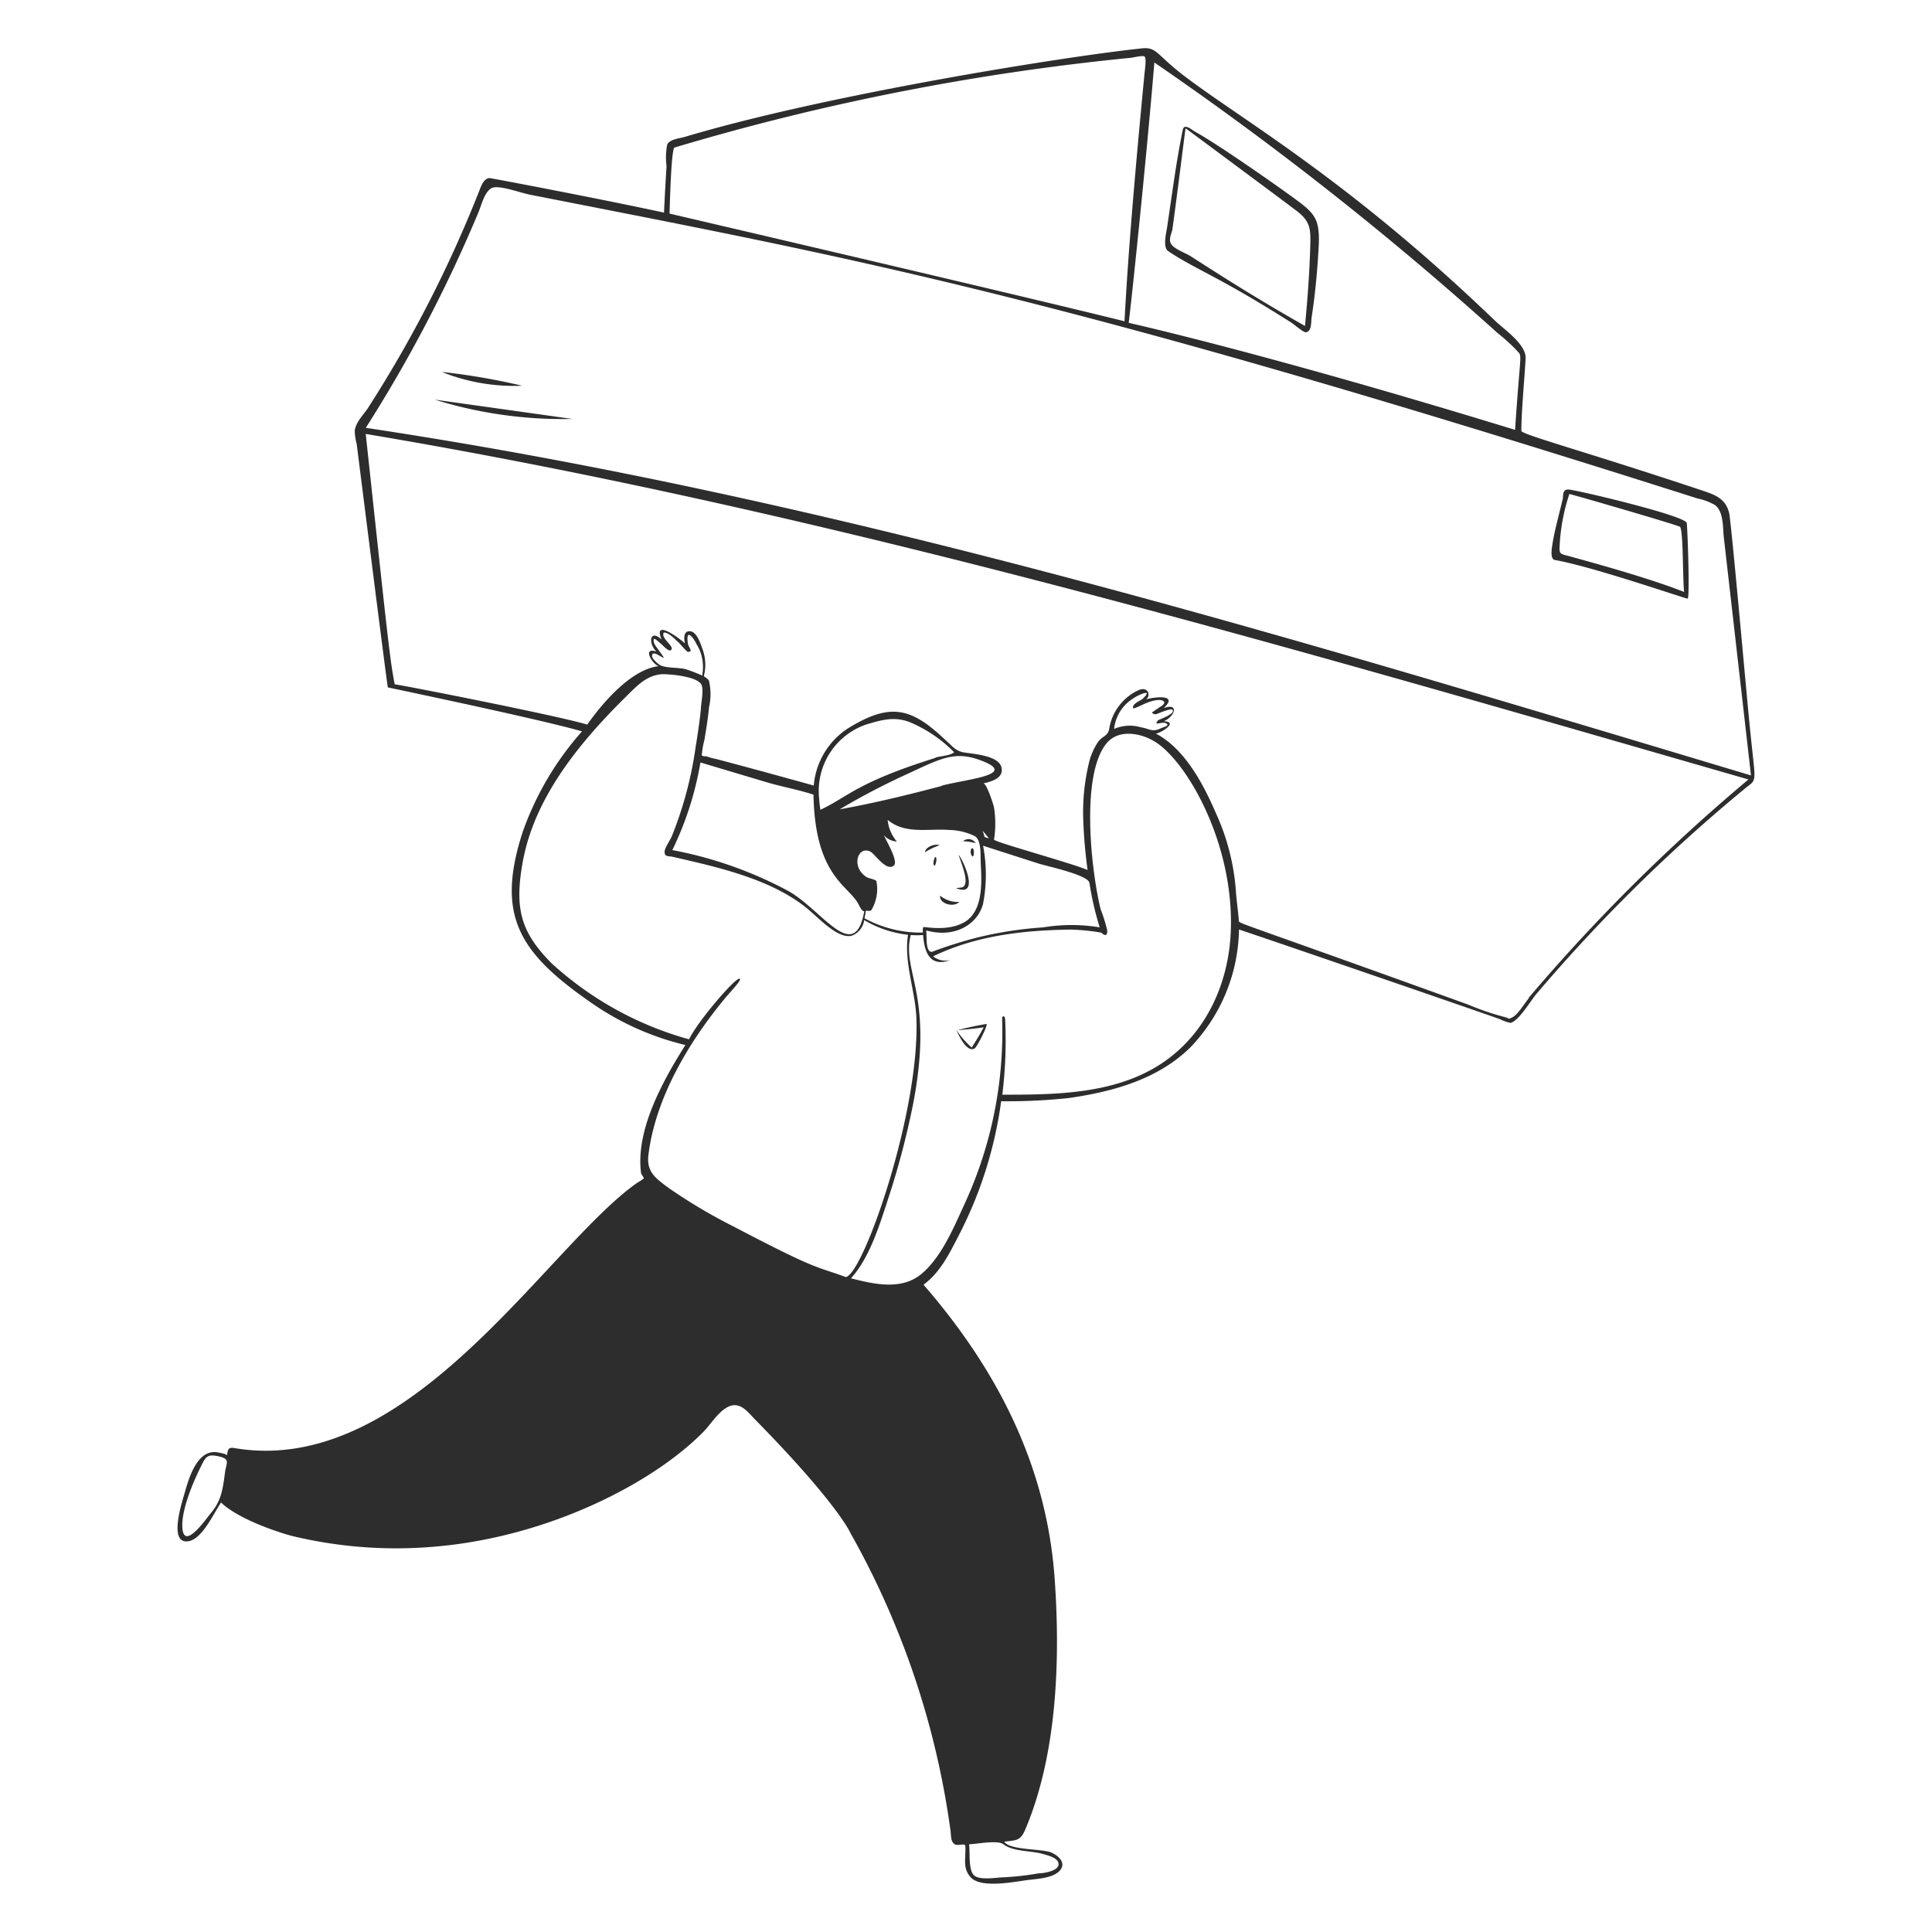 <svg xmlns="http://www.w3.org/2000/svg" viewBox="0 0 400 400" id="Shipping-2--Streamline-Milano" height="400" width="400"><desc>Shipping 2 Streamline Illustration: https://streamlinehq.com</desc><g fill="#2d2d2d"><path d="M362.18 149.5c-0.62 -6.26 -3.76 -41.6 -4.18 -43.3 -0.78 -3.2 -3.28 -3.88 -6.1 -4.82 -24 -8 -36.92 -11.42 -36.92 -12.18 0 -4 0.66 -10.84 0.88 -14.96 0.16 -2.98 -4.44 -6 -6.5 -8 -31.12 -29.9 -53.3 -42 -65 -51.16 -5.06 -4 -4.96 -5.38 -8 -5.06 -16 1.68 -65.34 9.58 -94.5 18.3 -1.12 0.34 -3.14 0.46 -3.72 1.6a14.24 14.24 0 0 0 -0.14 4.5c-0.2 3.2 -0.38 6.4 -0.52 9.6 -12.22 -2.66 -36 -7.2 -36.22 -7.16 -1.28 0.26 -1.72 1.88 -2.14 2.92a258 258 0 0 1 -22.94 44.7c-0.98 1.48 -2.54 2.92 -2.74 4.76a11.54 11.54 0 0 0 0.4 2.62c0.26 2 6.18 49.12 6.46 50.46 32.5 6.86 38.32 8.58 40.2 9.1a62.7 62.7 0 0 0 -12.28 20.82c-5.68 17.52 -0.6 25.14 14.4 35.52a57.5 57.5 0 0 0 19.28 8.6c-4.62 7.34 -10.34 17.56 -9.18 26.48 0 0.26 0.62 0.94 0.56 1.12s-1.26 0.86 -1.46 1c-18.6 13.12 -46.72 60.78 -82.98 54.9 -0.56 -0.1 -1.38 -0.3 -1.62 0.4a4.14 4.14 0 0 0 -0.22 1.1c0 -0.34 -1.38 -0.54 -1.62 -0.6 -4.38 -1.08 -6.2 5 -7.08 8.1 -0.56 2 -3.6 11.04 0.8 10.22 2.82 -0.54 5.16 -5.78 6.66 -8 4 3.8 13.18 6.56 14.86 6.96a91.86 91.86 0 0 0 30 2.12c23.28 -2.12 44.62 -13.14 55.04 -23.74 1.62 -1.66 3.58 -5.02 6 -5.46 2 -0.3 3.34 1.58 4.5 2.76 17.4 17.68 20 23.82 19.88 23.62a172.82 172.82 0 0 1 20.76 61.74c0.14 1.08 0 2.22 0.9 2.78 0.62 0.36 2.12 -0.34 2.16 0.34 0.16 2.48 -0.64 4.52 1.08 6.44 2.16 2.44 9.2 0.92 12 0.58 2 -0.24 5.2 -0.4 6.54 -2s-0.46 -3.16 -2 -3.74c-2 -0.72 -8.54 -0.44 -9.56 -2.18 2.56 -0.32 3.36 -0.12 4.42 -2.68 6.58 -15.62 7.2 -35.32 6 -52 -1.72 -23.4 -12 -43.18 -27.14 -60.64 3.46 -2.52 5.38 -6.48 7.3 -10.2a85.22 85.22 0 0 0 8.78 -27.78 118.74 118.74 0 0 0 14.14 -0.68c9.04 -1.32 18.38 -3.86 25.1 -10.54a36 36 0 0 0 10 -24.34c11.02 3.7 52.54 18 54 18.56a9.76 9.76 0 0 0 2.2 0.78c1.7 -0.36 4.22 -4.64 5.38 -6a340.88 340.88 0 0 1 42.98 -42.36c2.92 -2.5 2.44 -0.16 1.1 -13.92zM46.6 304.76c-0.44 3.16 -0.66 5.78 -2.84 8.38 -1 1.18 -5.64 8 -6 3.22 -0.28 -3.66 2.26 -9.6 3.88 -12.82 0.96 -2 1.34 -2.54 3.7 -2s1.54 1.28 1.26 3.22zm161.18 77.1c2 1.54 5.82 1.28 8.18 2 0.86 0.26 3.08 0.72 3.2 2 0.16 1.52 -3.2 2 -4.16 2a60.18 60.18 0 0 1 -6.84 0.8c-1.58 0 -5 0.68 -6.36 -0.28s-0.94 -4.74 -1.16 -6.54c1.72 -0.06 5.96 -0.94 7.14 0.02zM239 12.94a684.52 684.52 0 0 1 71.04 56 40.96 40.96 0 0 1 3.96 3.58c1.26 1.52 0.82 -0.78 -0.32 16.48 -51.34 -15.76 -79.28 -22 -80 -22.16 0.32 -2.1 3.52 -32.24 5.32 -53.9zm-99.4 17.62A501.32 501.32 0 0 1 233.8 12c0.54 0 2.74 -0.6 3.16 -0.3s0.12 2.42 0 3.5c-1.3 13.56 -3.3 34.9 -4.14 51.32 -20.58 -5.14 -93.82 -22.2 -94.2 -22.3 0.08 -2.22 0.32 -12.68 0.98 -13.66zM152 254a112.46 112.46 0 0 1 -13.5 -8c-2.68 -2 -4.74 -3.34 -4.24 -6.96 1.44 -11.64 8.24 -23.18 15.88 -32.4 1.1 -1.32 3.42 -3.72 3.04 -4 -0.7 -0.58 -8.76 8.84 -10.52 12.54a69.64 69.64 0 0 1 -28.52 -15.8c-6.16 -6.28 -7.76 -11.02 -5.86 -21.2 2.48 -13.2 11.72 -24.46 21.26 -33.88 2.22 -2.18 4.28 -4.52 7.58 -4.72 1.7 0 6.82 0.42 8 2 0.72 0.92 0 4 0 5.1 -0.26 2.66 -0.66 5.28 -1.1 8a78.26 78.26 0 0 1 -4.98 18.58c-0.3 0.66 -1.5 2.46 -1.44 3.08 0 1.12 0.72 0.84 1.68 1.06 9.2 2.1 20.34 4.56 27.8 10.66 2.58 2.12 6.32 6.32 9.22 5.68a4 4 0 0 0 2.62 -3.24A22.74 22.74 0 0 0 188 193.54c-0.9 5.6 1.46 11.44 1.72 17.06 0.84 19.54 -11.04 53.34 -14.62 53.8 -6.46 -2.4 -5.38 -1.12 -23.1 -10.4zm-16.6 -120.92c-0.4 -1.58 0.7 -0.4 1.36 0.14s1.86 2 2.28 1.22 -2.32 -2.36 -1.6 -3.48c1.08 0 2.22 1.34 3 2 0.28 0.24 1.72 2 2 2 1.14 0 0.16 -0.9 0 -1.6 -0.38 -2.4 0.28 -2.52 1.54 -0.46 0.24 0.54 0.58 1.02 0.82 1.56a9.22 9.22 0 0 1 0.62 5.12v0.3a34.32 34.32 0 0 0 -3.42 -1.32c-1.52 -0.42 -4.12 -0.18 -5.34 -0.86 -0.42 -0.22 -1.66 -1.3 -1.66 -1.86 0 -1.26 1.56 0 2.26 0.32s-1.66 -2.34 -1.86 -3.08zm10 8.48zm45.68 51.52a24.4 24.4 0 0 1 -6.34 -0.72 24.7 24.7 0 0 1 -5.76 -2.24 15.08 15.08 0 0 0 0.28 -1.56c0.34 0 0.84 0.12 1.14 -0.12a8.56 8.56 0 0 0 1.06 -6c-0.26 -0.4 -1.56 -0.56 -2 -0.82 -3.26 -2 -2 -6.46 0.64 -5.36 0.98 0.4 3.3 4.2 4.92 2.98 1.12 -0.84 -1.58 -5.18 -2 -6.3a3.76 3.76 0 0 0 2.66 1.28 8 8 0 0 1 -1.9 -4.48c3.64 3.08 8.5 1.74 12.8 2.1a12.48 12.48 0 0 1 5.3 1.3c1.38 0.98 1.08 4 1.18 5.78 0.22 4 0.44 9.76 -3.38 12 -3.46 2 -8.2 0.92 -8.46 1.02s-0.14 1.14 -0.14 1.14zm0.7 -0.44c6 1.68 10.7 -1.36 11.76 -5.54a32 32 0 0 0 0 -12l11.52 3.7c1.68 0.54 10.26 2.34 10.5 4a63.04 63.04 0 0 0 2.12 9.2 35.66 35.66 0 0 0 -11.68 0 80 80 0 0 0 -13.24 2 88.54 88.54 0 0 0 -9.84 3.08c-0.86 0 -0.96 -1.22 -1.04 -1.82 -0.02 -0.24 -0.1 -2.62 -0.1 -2.62zM203.42 172a14.38 14.38 0 0 1 1.32 1.6c-1.38 -0.5 -0.64 -0.04 -1.32 -1.6zm-8.44 -9.28c-7.02 1.86 -14 3.56 -21.12 4.84a146.48 146.48 0 0 1 13.82 -7.24c6.86 -3.16 9.78 -4.88 15.02 -3.02 8.68 3.1 -2.46 3.96 -7.72 5.36zm-1.28 -5.82c-16.36 5.12 -18 8 -23.84 10.76 -0.14 -0.82 -0.22 -1.66 -0.28 -2.5A14.54 14.54 0 0 1 179.34 150c3.26 -0.98 6 -1.76 9.26 -0.38a28 28 0 0 1 8.94 6.12c-0.66 0.68 -2.86 0.8 -3.84 1.1zm-16.28 29.76c0.5 0.74 0.88 2 1.52 2 -2 11.12 -8.7 -0.2 -15.64 -4.14A83.1 83.1 0 0 0 139.2 176a67.22 67.22 0 0 0 5.82 -18.14s12.78 3.82 14 4.18c3.1 0.9 6.28 1.46 9.4 2.48 0.3 16.16 6.6 18.54 9 22.14zm77.4 6.14c-0.42 10.88 -5.18 21.36 -14.42 27.44 -9.56 6.28 -21.76 6.42 -32.88 6.4a91.24 91.24 0 0 0 0.58 -15.62c0 -0.72 -0.64 -0.86 -0.62 -0.12a84.98 84.98 0 0 1 -7.74 38.28c-2.24 4.86 -4.74 11 -8.9 14.52s-9.86 2.18 -14.66 0.96c4 -4.4 6 -11.3 8 -17.38a167.52 167.52 0 0 0 4.98 -19.28c4.16 -22.26 -2.52 -26.78 -0.6 -34.42a14.44 14.44 0 0 0 2.56 0c0.24 3.28 1.24 6.86 5.72 5.16a4.1 4.1 0 0 1 -3.66 -0.74c8.96 -4.32 18.68 -5.4 28.5 -5.54a44.2 44.2 0 0 1 6.36 0.64c0.24 0.32 1.36 1.12 1.18 -0.56a34.2 34.2 0 0 0 -1.36 -4.34c-2 -8.2 -4.14 -27.86 1.26 -34.32 2.5 -3 7.08 -2.12 10 -0.32 6.66 4.12 16.42 21.16 15.7 39.24zm-20.24 -46.2c0 0.28 1.78 -0.62 2 -0.7 3.66 -1.78 5.34 -0.76 4 0.2l-1.88 1.26c-0.48 0.32 0.34 0.52 0.58 0.52s3.14 -1.36 3.48 -0.92c0.66 0.88 -2.88 2 -3.02 2.2 -1.06 1.3 0.84 0.12 1.7 0.6s-0.5 0.74 -1.22 1.08c-1.7 0.8 -2.32 0 -4 -0.26a8.16 8.16 0 0 0 -5.56 0.34 8.46 8.46 0 0 1 4 -6.34c1 -0.72 4.36 -2.2 1.86 0.16 -0.72 0.46 -2.1 1 -1.94 1.86zm82 60c-0.82 0.96 -2.3 3.44 -3.42 4s-0.44 0.26 -1.52 0A54.54 54.54 0 0 1 304 208c-47.52 -17.16 -47.46 -16.78 -47.5 -17.32 -0.16 -2 -0.48 -4.22 -0.6 -5.88a46.74 46.74 0 0 0 -4.14 -16.4c-2.6 -6 -6.38 -13.3 -12.44 -16.52 1.16 -0.18 4.74 -2.42 1.62 -2.56 2.26 -0.88 3.3 -3.88 0 -2.72 3.26 -3.04 -2.24 -2.26 -3.84 -1.76 1.18 -0.36 0.9 -2.8 -1.26 -2a10.64 10.64 0 0 0 -6.18 8c-0.24 1.58 -1.38 1.5 -2.3 2.74a13.48 13.48 0 0 0 -2 4.78 43.28 43.28 0 0 0 -1.1 10.86 100.68 100.68 0 0 0 0.92 10.92c-2.84 -1.32 -19.44 -5.82 -19.38 -6.32a21.12 21.12 0 0 0 0 -6.64c-0.1 -0.56 -1.56 -5.14 -2.24 -4.98 1.62 -0.38 4.26 -1.02 3.8 -3.26 -0.58 -2.76 -6.76 -2.86 -8.18 -3.24s-2 -1.2 -3.28 -2.34c-7.12 -6.78 -11.4 -8.1 -20.4 -2.52a15.7 15.7 0 0 0 -7.02 11.8c-6.76 -1.88 -13.52 -3.74 -20.3 -5.52a10.4 10.4 0 0 1 -1.72 -0.46c-0.26 -0.14 -1.02 0 -1.16 -0.3a16.86 16.86 0 0 1 0.54 -3.16c0.38 -2.26 0.74 -4.52 0.96 -6.8a12 12 0 0 0 0 -5.38c0 -0.32 -0.86 -0.84 -1.08 -1.04a9.28 9.28 0 0 0 -0.38 -5.86c-0.32 -0.96 -1.1 -3.2 -2.3 -3.4 -1.54 -0.28 -1.5 1.44 -1.22 2.5 -0.86 -0.84 -6.76 -5.34 -4.84 -0.82 -2.46 -2.24 -2.84 0.74 -1.08 2.52 -2.9 -1.06 -1 2.48 0.46 3 -6.7 0.8 -13.38 10.12 -14.78 12.1 -5.88 -1.8 -37.86 -8.1 -39.86 -8.34 -1 -5.12 -1.4 -9.08 -6 -51.84C172 106 267.02 134 362 161.38a378.72 378.72 0 0 0 -45.52 45.22zm-240.86 -118a294.66 294.66 0 0 0 23.38 -44.74c0.56 -1.34 1.34 -4.66 3.04 -5.04s5.68 1.12 7.64 1.5c67.88 13.34 108.92 20.64 241.66 62.88a12.24 12.24 0 0 1 3.66 1.38c1.82 1.44 1.56 4.74 1.82 6.88 0.4 3.44 5.48 48 5.6 49.08C268.14 132.24 174.3 103.4 75.62 88.56z" stroke-width="2"></path><path d="M90 82.74a89.4 89.4 0 0 0 28.5 4zm18.1 -2.88a137.74 137.74 0 0 0 -16.64 -2.86 40 40 0 0 0 16.64 2.86zm241.12 28.42c-0.22 -1.52 -23.36 -6.98 -24.58 -6.94s-0.94 1.3 -1.1 2c-0.96 4 -1.74 6.78 -2.12 9.3 -0.1 0.66 -0.58 3.12 0.5 3.3 7.86 1.38 26.98 8 27.48 8s-0.02 -14.72 -0.18 -15.66zm-24.3 6.88c-2 -0.54 -2.12 -0.36 -2 -2.46a40.18 40.18 0 0 1 2 -10.42c0.76 0.12 22.7 6.5 22.92 6.8 0.7 1 0.52 10.8 0.84 13.48 -5.22 -2.08 -13.38 -4.56 -23.76 -7.4zM241.88 52c5.52 3.74 10.4 5.2 25.48 14.8 0.6 0.38 2.44 2 3 2 1.3 -0.24 1.02 -2 1.22 -3.24 0.74 -4.82 1.18 -9.68 1.44 -14.54 0.3 -5.76 -0.84 -6.88 -5.12 -10s-15.68 -11.1 -20.48 -13.76c-0.68 -0.38 -2.24 -1.82 -2.54 -0.38 -1.38 6.78 -2 11.88 -3.26 20.28 -0.18 1.12 -0.92 4.08 0.26 4.84zm0.88 -4.7c1.16 -8.5 2 -15.52 2.66 -20.48 0 0 0 -0.2 0.16 -0.18 2.7 2 21.22 15.74 23.08 17.18 2.7 2.12 2.7 3.8 2.62 7.04 -0.16 5.56 -0.56 11.1 -1.1 16.62 -10.6 -6 -18.24 -10.96 -23.68 -14.44 -0.96 -0.62 -3.32 -1.44 -4 -2.48s0.14 -2.3 0.26 -3.22zM194.52 175c-0.86 -0.4 -2.94 0.32 -3 1.44a14.5 14.5 0 0 1 3 -1.44zm7.48 -0.42a1.7 1.7 0 0 0 -2.62 -0.4 9.44 9.44 0 0 1 2.62 0.4zm-2.92 9.16 -1.14 0.14c4.94 2 1.68 -5.42 0.54 -6.9 0.32 1.3 2.64 6.34 0.6 6.76zm-5.8 -4.84c0.26 1.08 0.68 -0.76 0.58 -1.14 -0.22 -1.02 -0.68 0.64 -0.58 1.14zm7.82 -1.92c0.5 1.02 0.64 -0.58 0.46 -1.08 -0.3 -0.8 -0.86 0.22 -0.46 1.08zm-2.46 9.76a5.84 5.84 0 0 1 -4 -1.3c-0.22 1.58 2.64 2.56 4 1.3zm5.54 25.26c-2 0.36 -4 0.76 -5.88 1.28 1.78 -0.12 3.58 -0.34 5.36 -0.58 -0.76 1.44 -1.6 2.82 -2.48 4.18a18.9 18.9 0 0 1 -3.18 -3.64c0.58 1.36 2.3 4.84 3.84 3.78 0.54 -0.42 2.96 -5.22 2.34 -5.02z" stroke-width="2"></path></g></svg>